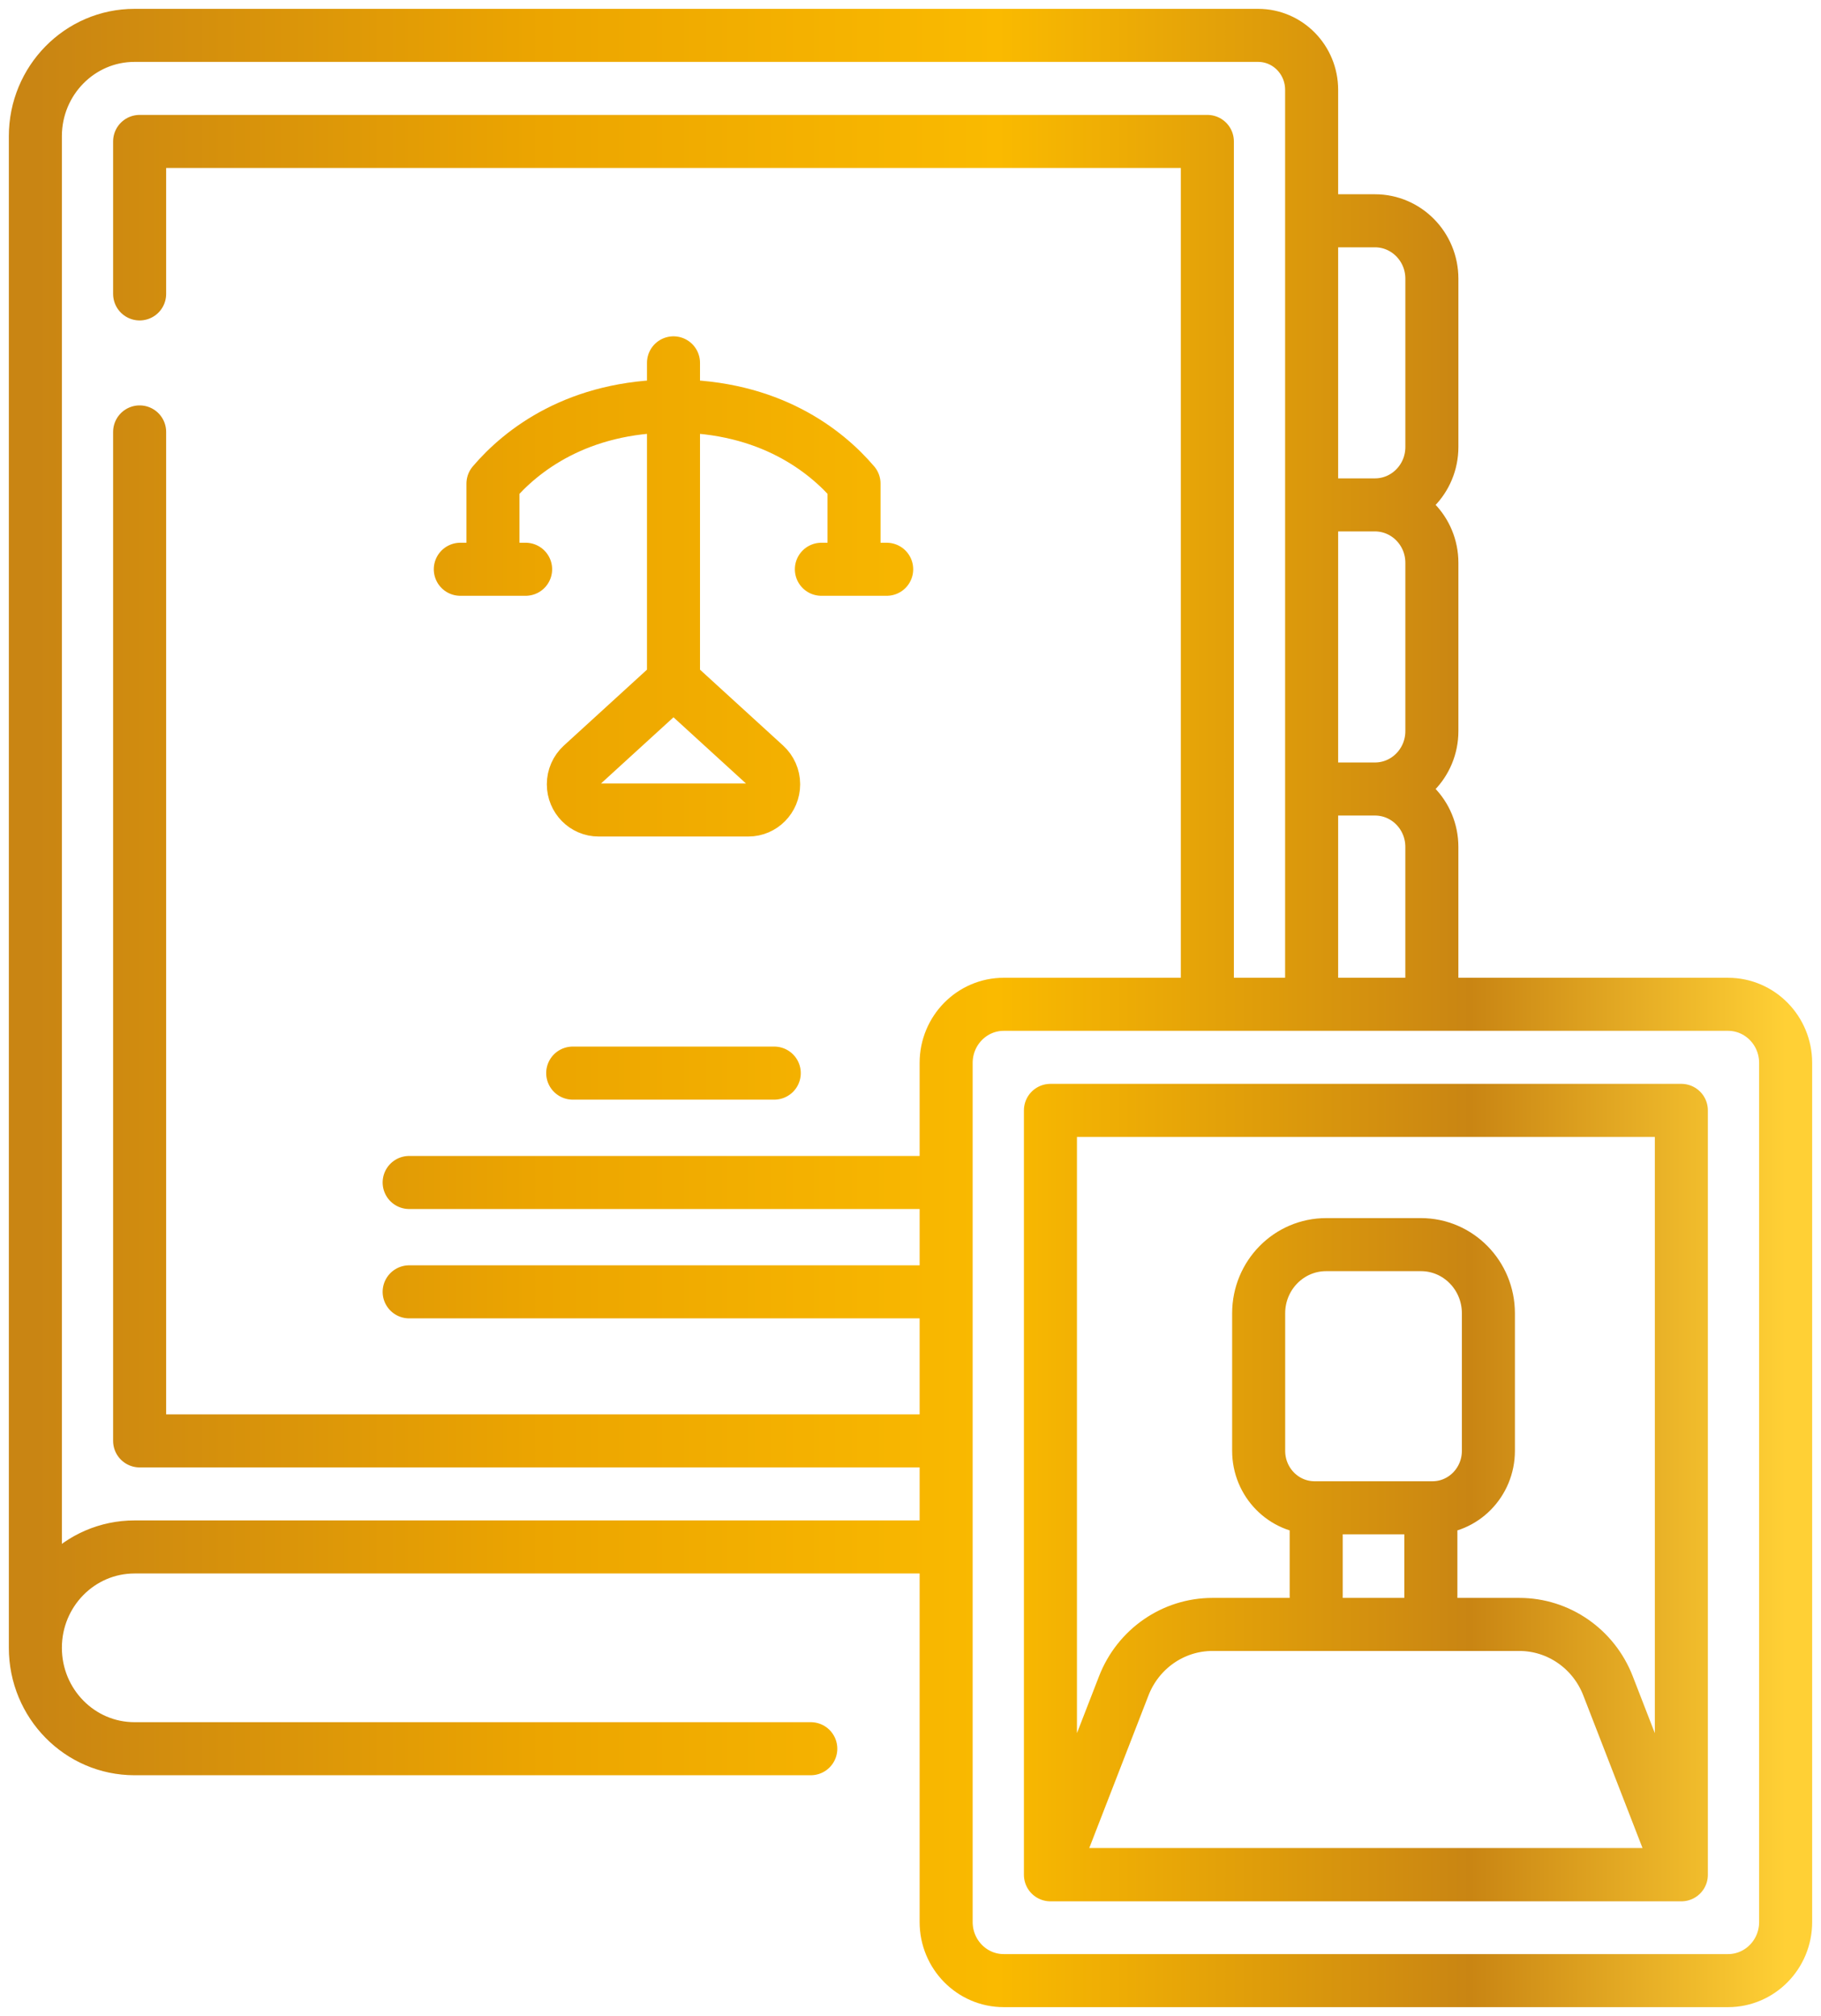 <svg width="103" height="114" viewBox="0 0 103 114" fill="none" xmlns="http://www.w3.org/2000/svg">
<path d="M53.517 87.477H7.609C4.512 87.477 2 90.031 2 93.18M2 93.18V7.704C2 4.554 4.512 2 7.609 2H71.16C72.834 2 74.189 3.379 74.189 5.081V56.792V44.617H77.77C79.548 44.617 80.989 46.082 80.989 47.892V56.792M2 93.18C2 94.756 2.629 96.184 3.643 97.215C4.657 98.247 6.059 98.886 7.609 98.886H45.86M7.898 24.424V81.479H53.517M68.291 56.792V7.998H7.898V16.62M38.094 38.53V20.518M26.036 32.191H29.73M27.883 32.191V27.348C29.479 25.476 32.671 22.96 38.094 22.96C43.516 22.96 46.71 25.476 48.306 27.348L48.306 32.191M46.459 32.191H50.153M77.769 28.551C79.548 28.551 80.99 27.085 80.99 25.276V15.76C80.99 13.951 79.548 12.485 77.769 12.485H74.189V28.551M77.769 28.551H74.189M77.769 28.551C79.548 28.551 80.99 30.017 80.99 31.826V41.341C80.99 43.15 79.548 44.617 77.769 44.617H74.189V28.551M32.394 60.682H43.794M23.143 66.867H53.046M23.143 73.051H53.046M53.516 108.687V60.105C53.516 58.275 54.975 56.791 56.774 56.791H97.742C99.541 56.791 101 58.275 101 60.105V108.687C101 110.517 99.541 112 97.742 112H56.774C54.975 112 53.516 110.517 53.516 108.687ZM95.101 62.79V106.002H59.415V62.79H95.101ZM81.022 85.262H74.358C72.61 85.262 71.193 83.821 71.193 82.043V74.262C71.193 72.119 72.902 70.381 75.01 70.381H80.37C82.478 70.381 84.187 72.119 84.187 74.262V82.043C84.186 83.821 82.77 85.262 81.022 85.262ZM74.447 85.262H80.933V91.858H74.447V85.262ZM95.101 106.016H59.415L63.563 95.329C64.377 93.234 66.366 91.858 68.581 91.858H85.936C88.15 91.858 90.14 93.234 90.953 95.329L95.101 106.016ZM42.328 45.804H33.86C33.071 45.804 32.43 45.153 32.43 44.35C32.43 43.937 32.603 43.544 32.905 43.268L38.094 38.53L43.284 43.268C43.586 43.544 43.759 43.937 43.759 44.35C43.758 45.153 43.118 45.804 42.328 45.804Z" stroke="url(#paint0_linear_70_189)" stroke-width="3" stroke-miterlimit="10" stroke-linecap="round" stroke-linejoin="round"/>
<defs>
<linearGradient id="paint0_linear_70_189" x1="2" y1="57.003" x2="101.009" y2="57.003" gradientUnits="userSpaceOnUse">
<stop stop-color="#C98513"/>
<stop offset="0.29" stop-color="#ECA500"/>
<stop offset="0.55" stop-color="#FABA00"/>
<stop offset="0.82" stop-color="#C98513"/>
<stop offset="1" stop-color="#FFD035"/>
</linearGradient>
</defs>
</svg>
